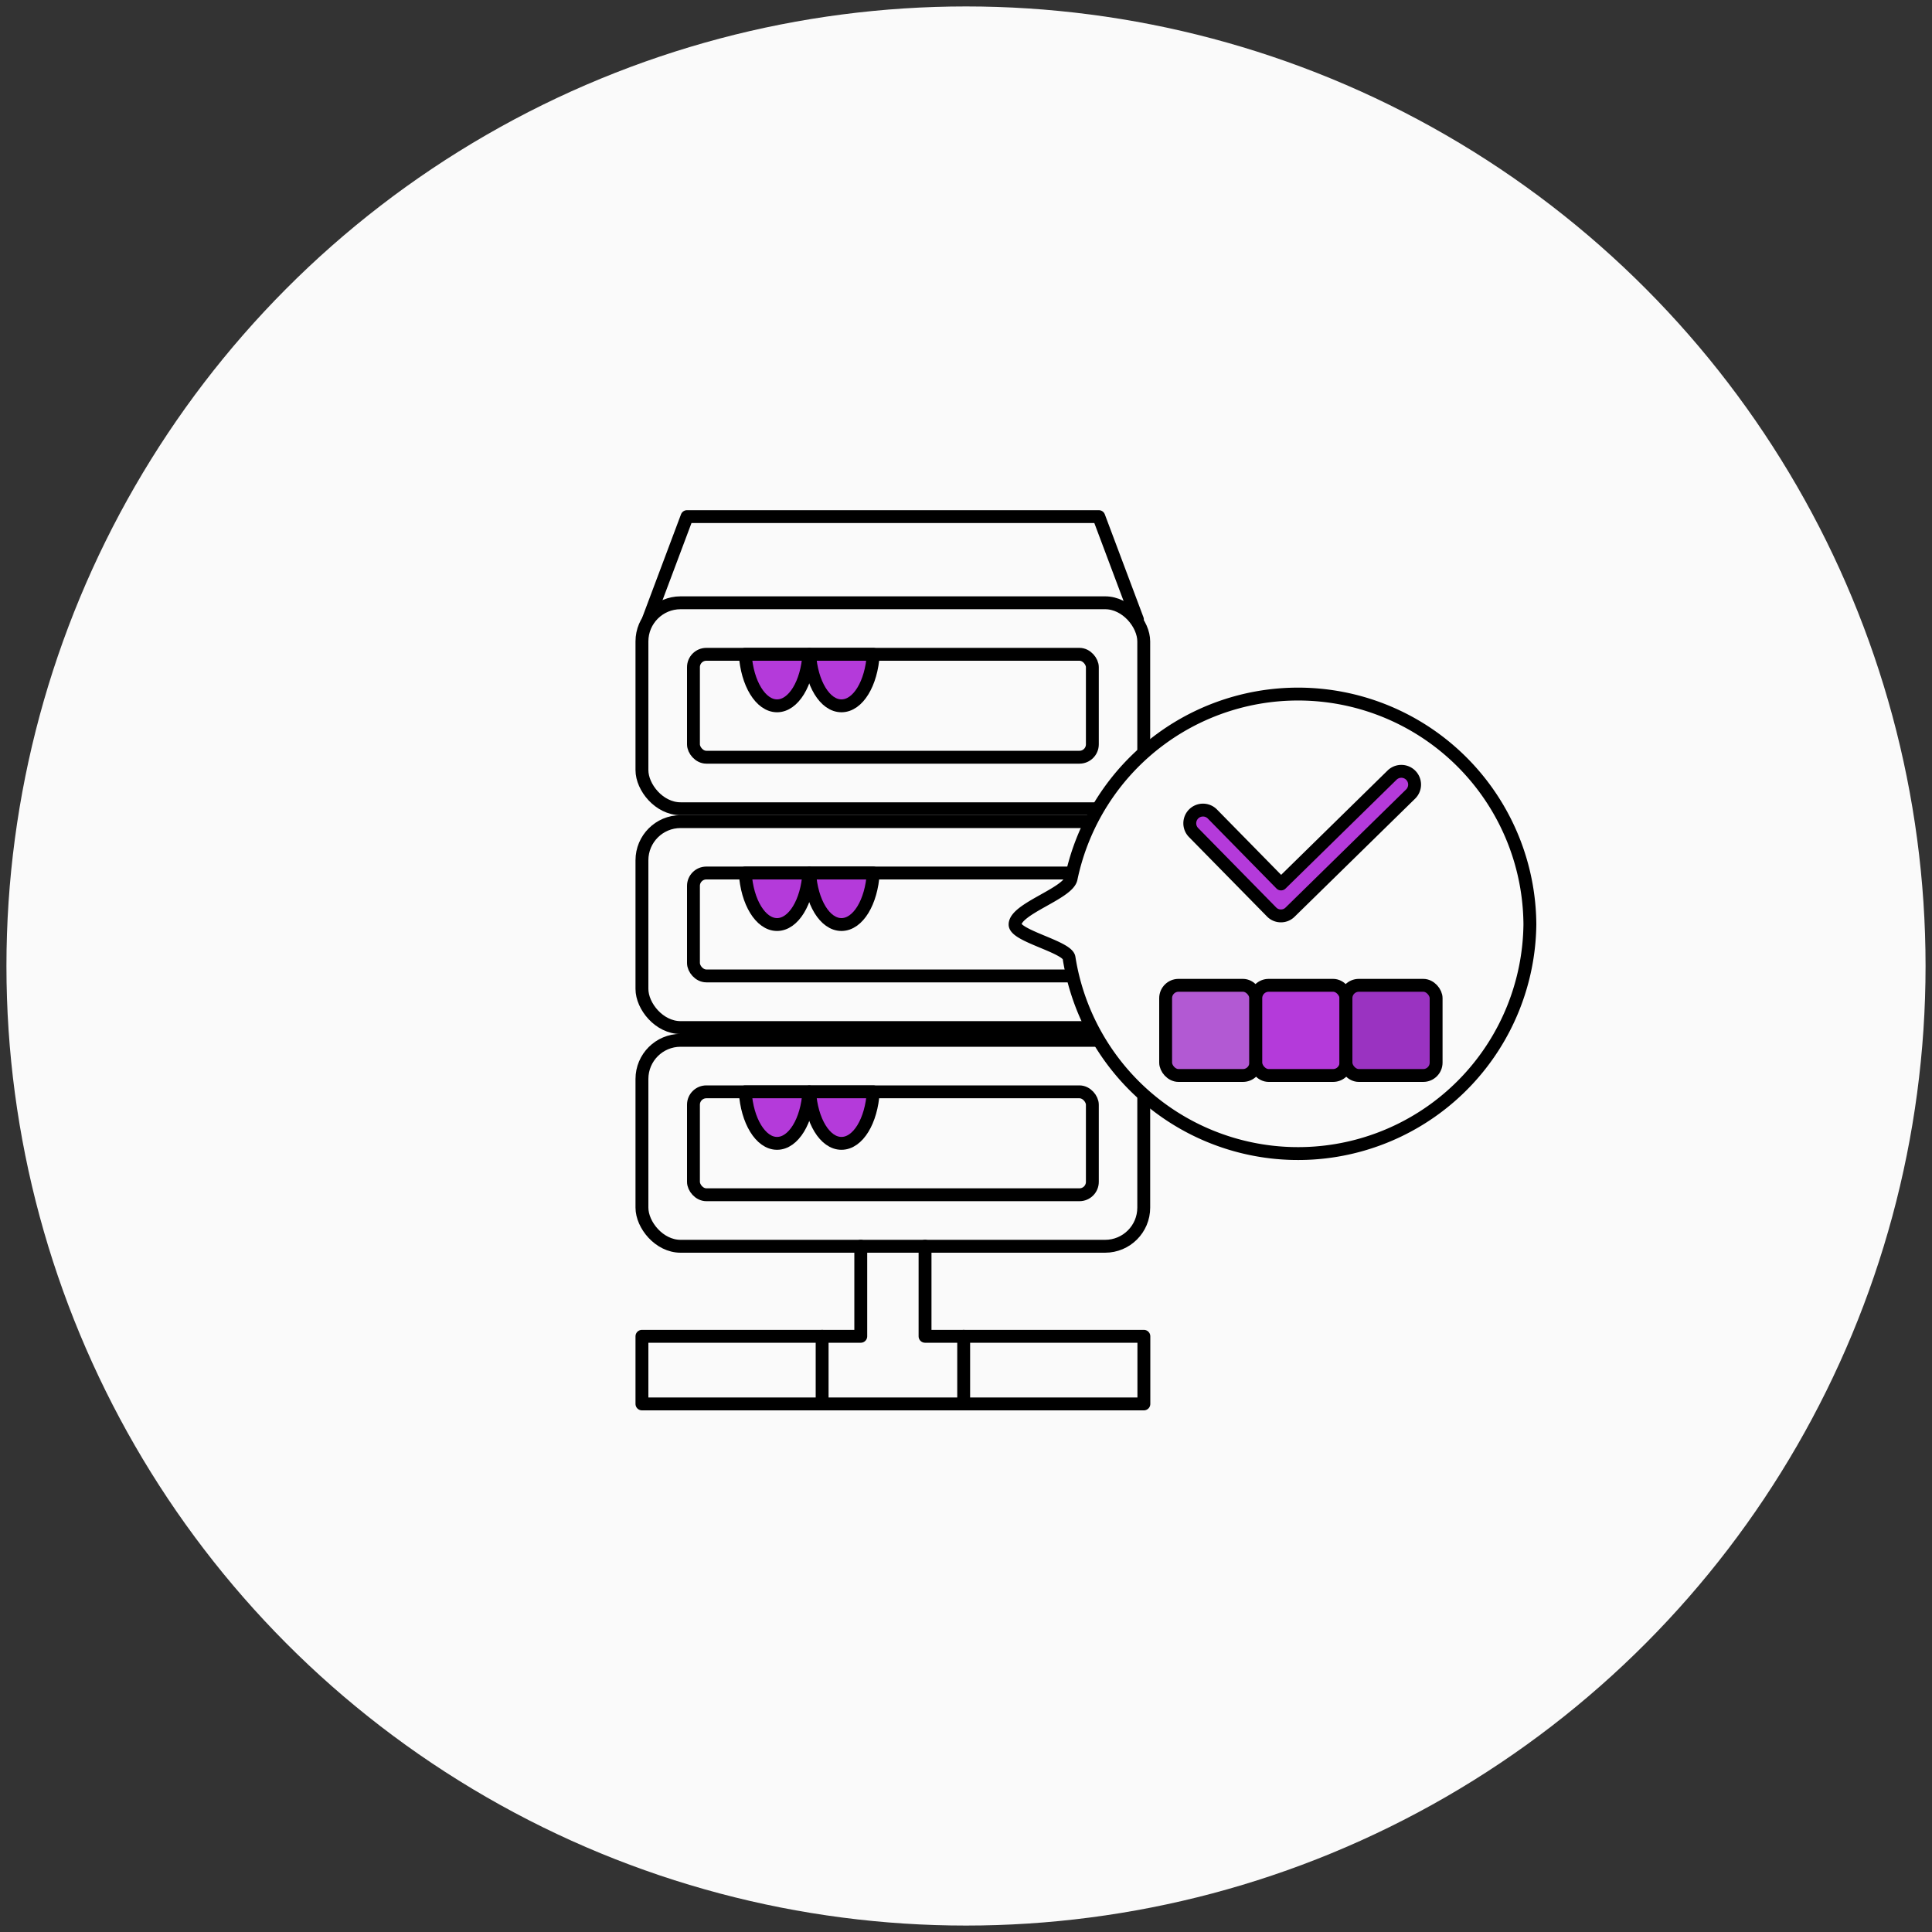 <svg xmlns="http://www.w3.org/2000/svg" viewBox="0 0 150 150"><rect x="0" y="0" width="150" height="150" fill="#333333" stroke="none"/><defs><style>.cls-1,.cls-5{fill:#fafafa;}.cls-2,.cls-3{fill:none;}.cls-2,.cls-3,.cls-4,.cls-5,.cls-6,.cls-7{stroke:#000;}.cls-2{stroke-miterlimit:10;}.cls-3,.cls-5{stroke-linecap:round;}.cls-3,.cls-4,.cls-5,.cls-6,.cls-7{stroke-linejoin:round;}.cls-4{fill:#b43ada;}.cls-6{fill:#b259d3;}.cls-7{fill:#9a33c1;}</style></defs><g id="Komplektuuchie"><circle id="BG" class="cls-1" cx="75" cy="75" r="74.5"/><rect class="cls-2" x="49.84" y="46.8" width="38.96" height="15.99" rx="3"/><rect class="cls-2" x="49.84" y="63.79" width="38.96" height="15.99" rx="3"/><rect class="cls-2" x="49.84" y="80.77" width="38.96" height="15.99" rx="3"/><polyline class="cls-3" points="50.34 48.1 53.34 40.11 84.31 40.11 85.31 40.11 88.31 48.1"/><polyline class="cls-3" points="66.83 96.76 66.83 103.75 49.84 103.75 49.84 109 88.81 109 88.81 103.75 71.82 103.75 71.82 96.76"/><rect class="cls-3" x="53.84" y="50.8" width="30.97" height="7.99" rx="1"/><rect class="cls-3" x="53.84" y="67.78" width="30.97" height="7.99" rx="1"/><rect class="cls-3" x="53.84" y="84.77" width="30.97" height="7.99" rx="1"/><line class="cls-3" x1="63.83" y1="103.75" x2="63.83" y2="108.75"/><line class="cls-3" x1="74.82" y1="103.75" x2="74.82" y2="108.75"/><path class="cls-4" d="M57.86,67.78c.14,2.25,1.19,4,2.47,4s2.33-1.75,2.47-4Z"/><path class="cls-4" d="M62.86,67.78c.14,2.25,1.18,4,2.47,4s2.33-1.75,2.47-4Z"/><path class="cls-4" d="M62.86,84.77c.14,2.24,1.18,4,2.47,4s2.33-1.75,2.47-4Z"/><path class="cls-4" d="M57.86,84.77c.14,2.24,1.19,4,2.47,4s2.33-1.75,2.47-4Z"/><path class="cls-4" d="M62.86,50.8c.14,2.24,1.18,4,2.47,4s2.33-1.75,2.47-4Z"/><path class="cls-4" d="M57.86,50.8c.14,2.24,1.19,4,2.47,4s2.33-1.75,2.47-4Z"/><path class="cls-5" d="M118.78,71.78A18,18,0,0,1,83,74.36c-.13-.84-4.19-1.7-4.19-2.58,0-1.22,4.12-2.41,4.35-3.57a18,18,0,0,1,35.62,3.57Z"/><path class="cls-4" d="M98.72,70.8a1,1,0,0,0,.73.31,1,1,0,0,0,.72-.3l9.35-9.16a1,1,0,0,0-1.44-1.47l-8.62,8.45L94.13,63.2a1,1,0,1,0-1.46,1.44Z"/><rect class="cls-6" x="90.5" y="76.5" width="7" height="7" rx="1"/><rect class="cls-4" x="97.5" y="76.5" width="7" height="7" rx="1"/><rect class="cls-7" x="104.5" y="76.5" width="7" height="7" rx="1"/></g></svg>